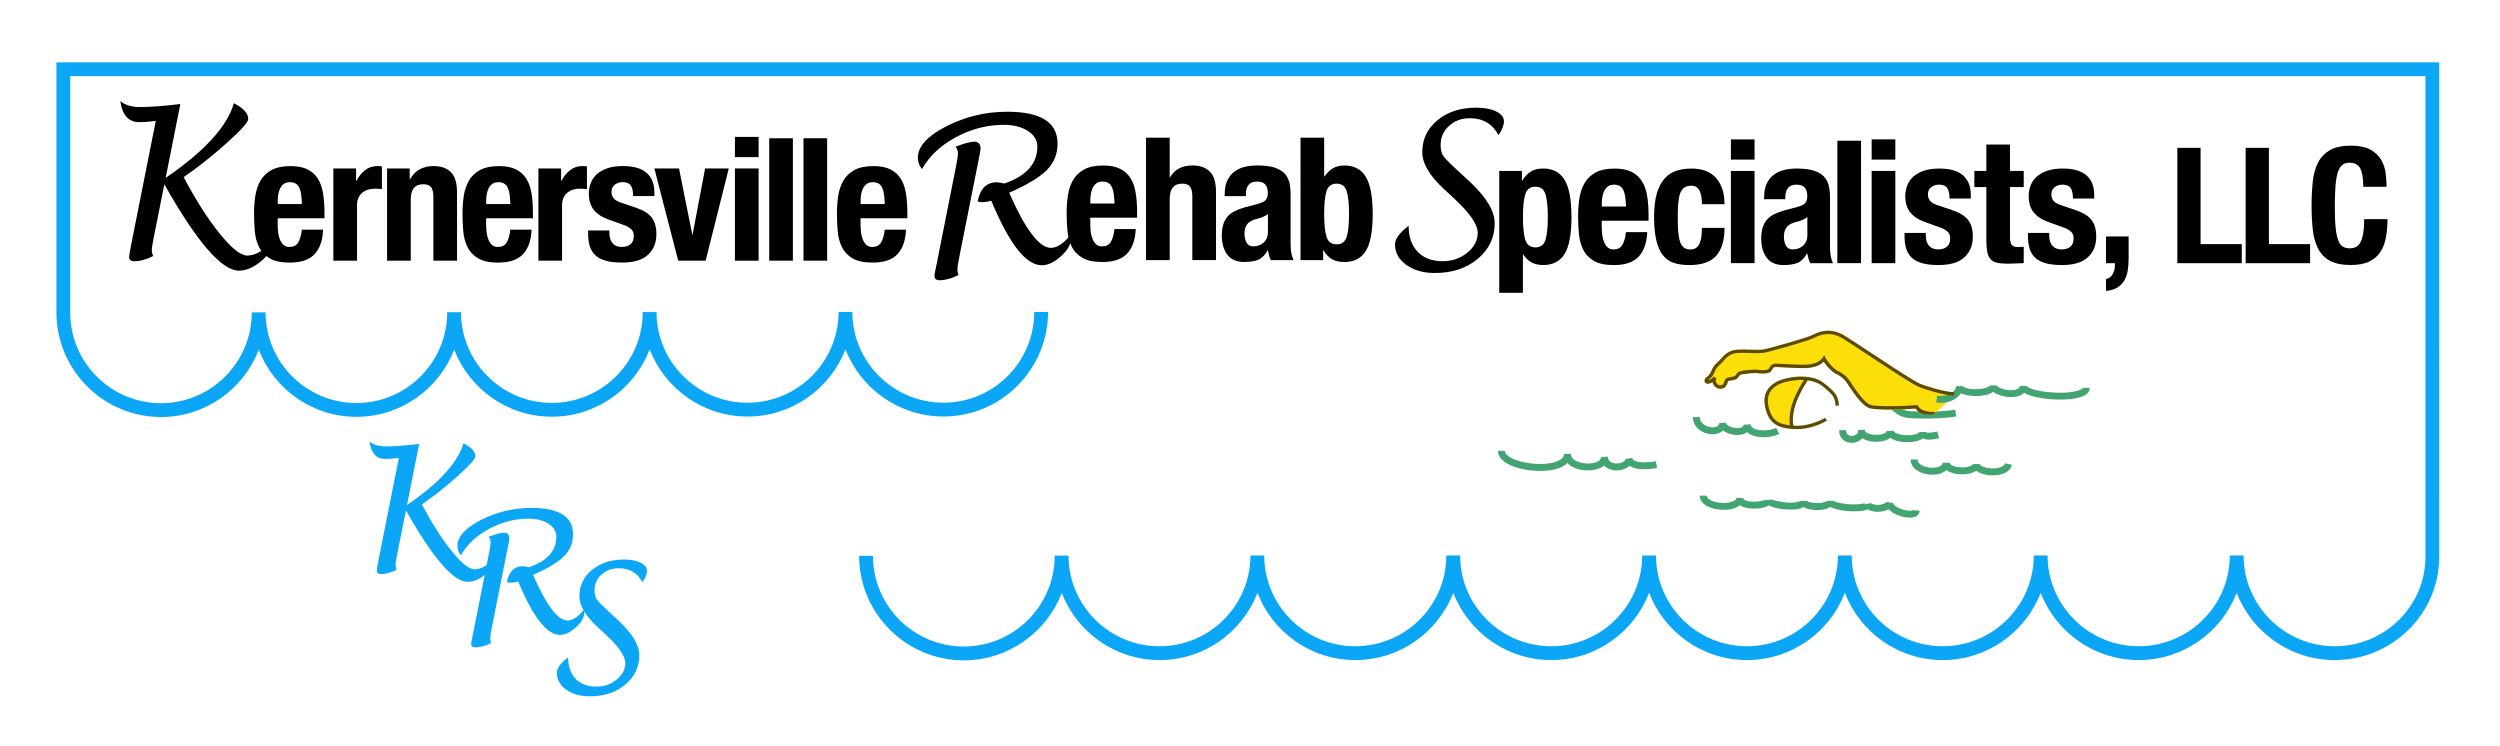 <?xml version="1.0" encoding="utf-8"?>
<svg xmlns="http://www.w3.org/2000/svg" xmlns:xlink="http://www.w3.org/1999/xlink" version="1.1" x="0px" y="0px" viewBox="0 0 841.89 251.13" style="enable-background:new 0 0 841.89 251.13;">
<style type="text/css">
	.st0{fill:#0CA6F6;}
	.st1{fill:#42A471;}
	.st2{fill:#FCDE09;}
	.st3{fill:#5D4B02;}
</style>
<g id="Layer_2">
	<g>
		<g>
			<path class="st0" d="M136.7,171.88l-2.96,14.84c-0.36,1.77-0.53,2.92-0.53,3.47c0,0.53,0.12,1.09,0.37,1.69&#xA;				c-1.94,0.96-3.67,1.44-5.22,1.44c-0.98,0-1.47-0.4-1.47-1.19c0-0.41,0.2-1.6,0.59-3.58l6.82-34.34&#xA;				c-1.65,0.23-3.19,0.34-4.62,0.34c-2.95,0-4.71-1.95-5.27-5.87c1.35,1.11,3.17,1.66,5.47,1.66c2.88,0,6.63-0.28,11.27-0.85&#xA;				l-4.08,20.57c10.76-7.34,17.1-14.27,19.01-20.79c2.67,1.38,4,2.84,4,4.4c0,0.87-1.98,3.08-5.93,6.63&#xA;				c-3.95,3.55-7.98,6.74-12.07,9.56c3.43,6.48,6.8,11.74,10.08,15.79c3.28,4.05,5.83,6.07,7.63,6.07c1.91,0,4.03-1.06,6.34-3.18&#xA;				l0.03,0.74c0,1.41-0.99,2.87-2.96,4.38c-1.97,1.51-3.88,2.27-5.72,2.27C152.68,195.94,145.75,187.91,136.7,171.88z"/>
		</g>
	</g>
	<g>
		<g>
			<path class="st0" d="M155.21,187c-0.77-0.88-1.16-1.94-1.16-3.16c0-3.12,2.64-6.03,7.93-8.74c5.29-2.71,10.96-4.06,17.01-4.06&#xA;				c9.32,0,13.98,2.97,13.98,8.91c0,2.88-1,5.32-3,7.34c-2,2.02-5.49,4.12-10.47,6.3c4.49,10.24,8.36,15.37,11.61,15.37&#xA;				c1.71,0,3.54-1.2,5.5-3.61c0.09,0.47,0.14,0.8,0.14,0.99c0,1.58-0.93,3.22-2.79,4.92c-1.86,1.7-3.66,2.55-5.38,2.55&#xA;				c-4.4,0-9.09-6-14.07-17.99c-1,0.28-1.9,0.42-2.71,0.42c-0.4,0-0.76-0.07-1.1-0.22c0.7-3.55,2.46-5.33,5.3-5.33&#xA;				c0.56,0,1.26,0.11,2.09,0.34c6.16-2.07,9.25-5.5,9.25-10.29c0-1.77-0.88-3.22-2.64-4.36c-1.76-1.14-4-1.71-6.72-1.71&#xA;				c-4.62,0-9.07,1.15-13.33,3.46C160.39,180.44,157.24,183.39,155.21,187z M165.36,216.55c-1.92,0.96-3.66,1.44-5.22,1.44&#xA;				c-0.98,0-1.47-0.4-1.47-1.18c0-0.41,0.22-1.59,0.65-3.53l5.41-27.29c0.32-1.58,0.48-2.72,0.48-3.41c0-0.66-0.22-1.26-0.68-1.8&#xA;				c2.5-0.94,4.24-1.41,5.22-1.41c1.18,0,1.78,0.68,1.78,2.03c0,0.32-0.31,1.97-0.93,4.93l-4.99,25.06&#xA;				c-0.36,1.75-0.54,2.98-0.54,3.69C165.08,215.47,165.17,215.96,165.36,216.55z"/>
		</g>
	</g>
	<g>
		<g>
			<path class="st0" d="M191.32,221.37c0,3.07,0.84,5.47,2.52,7.22c1.68,1.75,4.01,2.62,6.98,2.62c2.63,0,4.91-0.79,6.85-2.37&#xA;				c1.94-1.58,2.9-3.43,2.9-5.56c0-2.27-2.13-5.4-6.4-9.39l-3.1-2.88c-3.97-3.68-5.95-7.07-5.95-10.18c0-3.61,1.41-6.58,4.23-8.91&#xA;				c2.82-2.33,6.41-3.49,10.77-3.49c2.31,0,4.18,0.35,5.61,1.06c1.43,0.7,2.14,1.62,2.14,2.75c0,1.11-0.51,2.39-1.52,3.86&#xA;				c-1.64-3.16-4.3-4.74-7.98-4.74c-2.29,0-4.23,0.71-5.79,2.13c-1.57,1.42-2.36,3.17-2.36,5.26c0,1.39,0.26,2.45,0.78,3.18&#xA;				c0.52,0.74,2.12,2.33,4.81,4.79l2.54,2.34c4.62,4.3,6.93,8.16,6.93,11.59c0,3.98-1.58,7.29-4.73,9.91&#xA;				c-3.16,2.62-7.13,3.93-11.93,3.93c-3.21,0-5.87-0.75-7.96-2.25c-2.09-1.5-3.14-3.4-3.14-5.7&#xA;				C187.52,225,188.79,223.27,191.32,221.37z"/>
		</g>
	</g>
	<g>
		<path d="M93.52,75.95c0,0.92,0.07,1.82,0.2,2.68c0.13,0.87,0.36,1.64,0.66,2.31c0.31,0.67,0.71,1.21,1.21,1.62&#xA;			c0.5,0.4,1.12,0.61,1.85,0.61c1.35,0,2.33-0.48,2.94-1.44c0.62-0.96,1.04-2.42,1.27-4.39h7.16c-0.15,3.62-1.12,6.37-2.89,8.26&#xA;			c-1.77,1.89-4.56,2.83-8.37,2.83c-2.89,0-5.14-0.48-6.75-1.44c-1.62-0.96-2.81-2.23-3.58-3.81c-0.77-1.58-1.24-3.35-1.41-5.31&#xA;			c-0.17-1.96-0.26-3.93-0.26-5.89c0-2.08,0.14-4.08,0.43-6c0.29-1.92,0.87-3.64,1.73-5.14c0.87-1.5,2.11-2.69,3.72-3.58&#xA;			c1.62-0.88,3.77-1.33,6.47-1.33c2.31,0,4.2,0.38,5.69,1.13c1.48,0.75,2.65,1.81,3.49,3.18c0.85,1.37,1.42,3.02,1.73,4.97&#xA;			c0.31,1.94,0.46,4.11,0.46,6.5v1.79H93.52V75.95z M101.43,65.59c-0.12-0.9-0.32-1.67-0.61-2.31s-0.69-1.12-1.21-1.44&#xA;			c-0.52-0.33-1.18-0.49-1.99-0.49c-0.81,0-1.47,0.18-1.99,0.55c-0.52,0.37-0.93,0.85-1.24,1.44c-0.31,0.6-0.53,1.26-0.66,1.99&#xA;			c-0.14,0.73-0.2,1.46-0.2,2.19v1.21h8.14C101.62,67.54,101.54,66.49,101.43,65.59z"/>
		<path d="M119.9,56.73v4.16h0.12c0.81-1.5,1.79-2.7,2.94-3.61c1.15-0.9,2.56-1.36,4.21-1.36c0.23,0,0.47,0.01,0.72,0.03&#xA;			c0.25,0.02,0.49,0.05,0.72,0.09v7.62c-0.42-0.04-0.84-0.07-1.24-0.09c-0.4-0.02-0.82-0.03-1.24-0.03c-0.69,0-1.39,0.1-2.08,0.29&#xA;			c-0.69,0.19-1.33,0.51-1.91,0.95c-0.58,0.44-1.04,1.02-1.39,1.73c-0.35,0.71-0.52,1.59-0.52,2.63v18.65h-7.97V56.73H119.9z"/>
		<path d="M137.97,56.73v3.64h0.12c0.85-1.54,1.94-2.67,3.29-3.38c1.35-0.71,2.89-1.07,4.62-1.07c2.54,0,4.49,0.69,5.86,2.08&#xA;			c1.37,1.39,2.05,3.64,2.05,6.75v23.04h-7.97V66.37c0-1.62-0.27-2.74-0.81-3.38c-0.54-0.64-1.41-0.95-2.6-0.95&#xA;			c-2.81,0-4.21,1.71-4.21,5.14v20.61h-7.97V56.73H137.97z"/>
		<path d="M163.72,75.95c0,0.92,0.07,1.82,0.2,2.68c0.13,0.87,0.36,1.64,0.66,2.31c0.31,0.67,0.71,1.21,1.21,1.62&#xA;			c0.5,0.4,1.12,0.61,1.85,0.61c1.35,0,2.33-0.48,2.94-1.44c0.62-0.96,1.04-2.42,1.27-4.39h7.16c-0.15,3.62-1.12,6.37-2.89,8.26&#xA;			c-1.77,1.89-4.56,2.83-8.37,2.83c-2.89,0-5.14-0.48-6.75-1.44c-1.62-0.96-2.81-2.23-3.58-3.81c-0.77-1.58-1.24-3.35-1.41-5.31&#xA;			c-0.17-1.96-0.26-3.93-0.26-5.89c0-2.08,0.14-4.08,0.43-6c0.29-1.92,0.87-3.64,1.73-5.14c0.87-1.5,2.11-2.69,3.72-3.58&#xA;			c1.62-0.88,3.77-1.33,6.47-1.33c2.31,0,4.2,0.38,5.69,1.13c1.48,0.75,2.65,1.81,3.49,3.18c0.85,1.37,1.42,3.02,1.73,4.97&#xA;			c0.31,1.94,0.46,4.11,0.46,6.5v1.79h-15.76V75.95z M171.63,65.59c-0.12-0.9-0.32-1.67-0.61-2.31s-0.69-1.12-1.21-1.44&#xA;			c-0.52-0.33-1.18-0.49-1.99-0.49c-0.81,0-1.47,0.18-1.99,0.55c-0.52,0.37-0.93,0.85-1.24,1.44c-0.31,0.6-0.53,1.26-0.66,1.99&#xA;			c-0.14,0.73-0.2,1.46-0.2,2.19v1.21h8.14C171.82,67.54,171.75,66.49,171.63,65.59z"/>
		<path d="M188.95,56.73v4.16h0.12c0.81-1.5,1.79-2.7,2.94-3.61c1.15-0.9,2.56-1.36,4.21-1.36c0.23,0,0.47,0.01,0.72,0.03&#xA;			c0.25,0.02,0.49,0.05,0.72,0.09v7.62c-0.42-0.04-0.84-0.07-1.24-0.09c-0.4-0.02-0.82-0.03-1.24-0.03c-0.69,0-1.39,0.1-2.08,0.29&#xA;			c-0.69,0.19-1.33,0.51-1.91,0.95c-0.58,0.44-1.04,1.02-1.39,1.73c-0.35,0.71-0.52,1.59-0.52,2.63v18.65h-7.97V56.73H188.95z"/>
		<path d="M205.23,78.66c0,1.35,0.36,2.43,1.07,3.26c0.71,0.83,1.74,1.24,3.09,1.24c1.23,0,2.21-0.31,2.94-0.92&#xA;			c0.73-0.62,1.1-1.54,1.1-2.77c0-1-0.29-1.76-0.87-2.28c-0.58-0.52-1.25-0.93-2.02-1.24l-5.6-2.02c-2.19-0.77-3.85-1.86-4.97-3.26&#xA;			c-1.12-1.4-1.67-3.2-1.67-5.4c0-1.27,0.21-2.47,0.64-3.61c0.42-1.13,1.1-2.13,2.02-2.97c0.92-0.85,2.11-1.52,3.55-2.02&#xA;			c1.44-0.5,3.18-0.75,5.23-0.75c3.62,0,6.29,0.77,8.02,2.31c1.73,1.54,2.6,3.71,2.6,6.52v1.27h-7.16c0-1.62-0.26-2.8-0.78-3.55&#xA;			s-1.43-1.13-2.74-1.13c-1,0-1.88,0.28-2.63,0.84c-0.75,0.56-1.13,1.4-1.13,2.51c0,0.77,0.24,1.46,0.72,2.08&#xA;			c0.48,0.62,1.39,1.14,2.74,1.56l4.79,1.62c2.5,0.85,4.27,1.95,5.31,3.32c1.04,1.37,1.56,3.22,1.56,5.57c0,1.66-0.29,3.09-0.87,4.3&#xA;			c-0.58,1.21-1.38,2.22-2.4,3.03c-1.02,0.81-2.23,1.39-3.64,1.73c-1.41,0.35-2.95,0.52-4.65,0.52c-2.23,0-4.09-0.21-5.57-0.64&#xA;			c-1.48-0.42-2.66-1.06-3.52-1.91c-0.87-0.85-1.47-1.88-1.82-3.09c-0.35-1.21-0.52-2.57-0.52-4.07v-1.1h7.16V78.66z"/>
		<path d="M245.42,56.73l-7.79,31.06h-9.24l-8.03-31.06h8.31l4.45,22.23h0.12l4.21-22.23H245.42z"/>
		<path d="M255.46,46.1v6.81h-7.97V46.1H255.46z M255.46,56.73v31.06h-7.97V56.73H255.46z"/>
		<path d="M267.01,46.56v41.22h-7.97V46.56H267.01z"/>
		<path d="M278.55,46.56v41.22h-7.97V46.56H278.55z"/>
		<path d="M289.81,75.95c0,0.92,0.07,1.82,0.2,2.68c0.13,0.87,0.36,1.64,0.66,2.31c0.31,0.67,0.71,1.21,1.21,1.62&#xA;			c0.5,0.4,1.12,0.61,1.85,0.61c1.35,0,2.33-0.48,2.94-1.44c0.62-0.96,1.04-2.42,1.27-4.39h7.16c-0.15,3.62-1.12,6.37-2.89,8.26&#xA;			c-1.77,1.89-4.56,2.83-8.37,2.83c-2.89,0-5.14-0.48-6.75-1.44c-1.62-0.96-2.81-2.23-3.58-3.81c-0.77-1.58-1.24-3.35-1.41-5.31&#xA;			c-0.17-1.96-0.26-3.93-0.26-5.89c0-2.08,0.14-4.08,0.43-6c0.29-1.92,0.87-3.64,1.73-5.14c0.87-1.5,2.11-2.69,3.72-3.58&#xA;			c1.62-0.88,3.77-1.33,6.47-1.33c2.31,0,4.2,0.38,5.69,1.13c1.48,0.75,2.65,1.81,3.49,3.18c0.85,1.37,1.42,3.02,1.73,4.97&#xA;			c0.31,1.94,0.46,4.11,0.46,6.5v1.79h-15.76V75.95z M297.72,65.59c-0.12-0.9-0.32-1.67-0.61-2.31s-0.69-1.12-1.21-1.44&#xA;			c-0.52-0.33-1.18-0.49-1.99-0.49c-0.81,0-1.47,0.18-1.99,0.55c-0.52,0.37-0.93,0.85-1.24,1.44c-0.31,0.6-0.53,1.26-0.66,1.99&#xA;			c-0.14,0.73-0.2,1.46-0.2,2.19v1.21h8.14C297.91,67.54,297.84,66.49,297.72,65.59z"/>
	</g>
	<g>
		<path d="M367.17,75.75c0,0.92,0.07,1.82,0.2,2.68c0.13,0.87,0.36,1.64,0.66,2.31c0.31,0.67,0.71,1.21,1.21,1.62&#xA;			c0.5,0.4,1.12,0.61,1.85,0.61c1.35,0,2.33-0.48,2.94-1.44c0.62-0.96,1.04-2.42,1.27-4.39h7.16c-0.15,3.62-1.12,6.37-2.89,8.26&#xA;			c-1.77,1.89-4.56,2.83-8.37,2.83c-2.89,0-5.14-0.48-6.75-1.44c-1.62-0.96-2.81-2.23-3.58-3.81c-0.77-1.58-1.24-3.35-1.41-5.31&#xA;			c-0.17-1.96-0.26-3.93-0.26-5.89c0-2.08,0.14-4.08,0.43-6c0.29-1.92,0.87-3.64,1.73-5.14c0.87-1.5,2.11-2.69,3.72-3.58&#xA;			c1.62-0.88,3.77-1.33,6.47-1.33c2.31,0,4.2,0.38,5.69,1.13c1.48,0.75,2.65,1.81,3.49,3.18c0.85,1.37,1.42,3.02,1.73,4.97&#xA;			c0.31,1.94,0.46,4.11,0.46,6.5v1.79h-15.76V75.75z M375.08,65.39c-0.12-0.9-0.32-1.67-0.61-2.31s-0.69-1.12-1.21-1.44&#xA;			c-0.52-0.33-1.18-0.49-1.99-0.49c-0.81,0-1.47,0.18-1.99,0.55c-0.52,0.37-0.93,0.85-1.24,1.44c-0.31,0.6-0.53,1.26-0.66,1.99&#xA;			c-0.14,0.73-0.2,1.46-0.2,2.19v1.21h8.14C375.28,67.34,375.2,66.29,375.08,65.39z"/>
		<path d="M393.9,46.37V59.7h0.12c1.54-2.66,4.06-3.98,7.56-3.98c2.54,0,4.49,0.69,5.86,2.08c1.37,1.39,2.05,3.64,2.05,6.75v23.04&#xA;			h-7.97V66.17c0-1.62-0.27-2.74-0.81-3.38c-0.54-0.64-1.41-0.95-2.6-0.95c-2.81,0-4.21,1.71-4.21,5.14v20.61h-7.97V46.37H393.9z"/>
		<path d="M412.44,65.3c0-1.81,0.29-3.32,0.87-4.53c0.58-1.21,1.36-2.19,2.34-2.94s2.14-1.29,3.46-1.62&#xA;			c1.33-0.33,2.74-0.49,4.24-0.49c2.39,0,4.31,0.23,5.77,0.69c1.46,0.46,2.6,1.12,3.41,1.96c0.81,0.85,1.36,1.86,1.65,3.03&#xA;			c0.29,1.17,0.43,2.45,0.43,3.84v16.34c0,1.46,0.07,2.6,0.2,3.41c0.13,0.81,0.39,1.67,0.78,2.6h-7.62&#xA;			c-0.27-0.5-0.47-1.03-0.61-1.59c-0.14-0.56-0.26-1.11-0.38-1.65h-0.12c-0.92,1.62-1.99,2.67-3.2,3.15&#xA;			c-1.21,0.48-2.78,0.72-4.71,0.72c-1.39,0-2.56-0.24-3.52-0.72c-0.96-0.48-1.73-1.15-2.31-1.99c-0.58-0.85-1-1.8-1.27-2.86&#xA;			c-0.27-1.06-0.4-2.11-0.4-3.15c0-1.46,0.15-2.72,0.46-3.78c0.31-1.06,0.78-1.96,1.41-2.71c0.63-0.75,1.44-1.38,2.42-1.88&#xA;			c0.98-0.5,2.17-0.94,3.55-1.33l4.5-1.21c1.19-0.31,2.02-0.73,2.48-1.27c0.46-0.54,0.69-1.33,0.69-2.37c0-1.19-0.28-2.13-0.84-2.8&#xA;			c-0.56-0.67-1.51-1.01-2.86-1.01c-1.23,0-2.16,0.37-2.77,1.1c-0.62,0.73-0.92,1.71-0.92,2.94v0.87h-7.16V65.3z M425.25,73.07&#xA;			c-0.62,0.25-1.17,0.43-1.67,0.55c-1.62,0.35-2.77,0.92-3.46,1.73s-1.04,1.91-1.04,3.29c0,1.19,0.23,2.21,0.69,3.06&#xA;			c0.46,0.85,1.23,1.27,2.31,1.27c0.54,0,1.1-0.09,1.67-0.26c0.58-0.17,1.11-0.45,1.59-0.84c0.48-0.38,0.88-0.88,1.18-1.5&#xA;			c0.31-0.62,0.46-1.35,0.46-2.19v-6.12C426.45,72.48,425.87,72.82,425.25,73.07z"/>
		<path d="M445.92,46.37v13.05h0.12c0.85-1.23,1.8-2.16,2.86-2.77c1.06-0.62,2.34-0.92,3.84-0.92c3.27,0,5.68,1.28,7.22,3.84&#xA;			c1.54,2.56,2.31,6.73,2.31,12.5s-0.77,9.91-2.31,12.41c-1.54,2.5-3.95,3.75-7.22,3.75c-1.62,0-2.97-0.29-4.07-0.87&#xA;			c-1.1-0.58-2.09-1.6-2.97-3.06h-0.12v3.29h-7.62V46.37H445.92z M446.7,79.71c0.52,1.71,1.67,2.57,3.44,2.57&#xA;			c1.73,0,2.86-0.86,3.38-2.57c0.52-1.71,0.78-4.26,0.78-7.65c0-3.39-0.26-5.94-0.78-7.65c-0.52-1.71-1.65-2.57-3.38-2.57&#xA;			c-1.77,0-2.92,0.86-3.44,2.57c-0.52,1.71-0.78,4.26-0.78,7.65C445.92,75.44,446.18,77.99,446.7,79.71z"/>
	</g>
	<g>
		<path d="M512.51,57.56v3.29h0.12c0.88-1.46,1.88-2.51,2.97-3.15c1.1-0.63,2.45-0.95,4.07-0.95c3.27,0,5.68,1.28,7.22,3.84&#xA;			c1.54,2.56,2.31,6.73,2.31,12.5s-0.77,9.91-2.31,12.41c-1.54,2.5-3.95,3.75-7.22,3.75c-1.5,0-2.78-0.28-3.84-0.84&#xA;			c-1.06-0.56-2.01-1.45-2.86-2.68h-0.12v12.88h-7.97V57.56H512.51z M513.64,80.74c0.52,1.71,1.67,2.57,3.44,2.57&#xA;			c1.73,0,2.86-0.86,3.38-2.57c0.52-1.71,0.78-4.26,0.78-7.65c0-3.39-0.26-5.94-0.78-7.65c-0.52-1.71-1.65-2.57-3.38-2.57&#xA;			c-1.77,0-2.92,0.86-3.44,2.57c-0.52,1.71-0.78,4.26-0.78,7.65C512.86,76.48,513.12,79.03,513.64,80.74z"/>
		<path d="M539.42,76.79c0,0.92,0.07,1.82,0.2,2.68c0.13,0.87,0.36,1.64,0.66,2.31c0.31,0.67,0.71,1.21,1.21,1.62&#xA;			c0.5,0.4,1.12,0.61,1.85,0.61c1.35,0,2.33-0.48,2.94-1.44c0.62-0.96,1.04-2.42,1.27-4.39h7.16c-0.15,3.62-1.12,6.37-2.89,8.26&#xA;			c-1.77,1.89-4.56,2.83-8.37,2.83c-2.89,0-5.14-0.48-6.75-1.44c-1.62-0.96-2.81-2.23-3.58-3.81c-0.77-1.58-1.24-3.35-1.42-5.31&#xA;			c-0.17-1.96-0.26-3.93-0.26-5.89c0-2.08,0.14-4.08,0.43-6c0.29-1.92,0.87-3.64,1.73-5.14s2.11-2.69,3.72-3.58&#xA;			c1.62-0.88,3.77-1.33,6.47-1.33c2.31,0,4.2,0.38,5.69,1.13c1.48,0.75,2.65,1.81,3.49,3.18c0.85,1.37,1.42,3.02,1.73,4.97&#xA;			c0.31,1.94,0.46,4.11,0.46,6.5v1.79h-15.76V76.79z M547.33,66.42c-0.12-0.9-0.32-1.67-0.61-2.31c-0.29-0.64-0.69-1.12-1.21-1.44&#xA;			c-0.52-0.33-1.18-0.49-1.99-0.49c-0.81,0-1.47,0.18-1.99,0.55c-0.52,0.37-0.93,0.85-1.24,1.44c-0.31,0.6-0.53,1.26-0.66,1.99&#xA;			c-0.14,0.73-0.2,1.46-0.2,2.19v1.21h8.14C547.52,68.38,547.44,67.33,547.33,66.42z"/>
		<path d="M572.99,66.51c-0.1-0.73-0.27-1.39-0.52-1.99c-0.25-0.6-0.61-1.08-1.07-1.44c-0.46-0.37-1.08-0.55-1.85-0.55&#xA;			c-0.96,0-1.75,0.22-2.37,0.66c-0.62,0.44-1.08,1.1-1.39,1.96c-0.31,0.87-0.52,1.96-0.63,3.29c-0.12,1.33-0.17,2.9-0.17,4.71&#xA;			c0,1.92,0.06,3.57,0.17,4.94c0.12,1.37,0.33,2.49,0.63,3.38c0.31,0.89,0.74,1.53,1.3,1.93c0.56,0.4,1.28,0.61,2.17,0.61&#xA;			c1.35,0,2.33-0.58,2.94-1.73c0.62-1.15,0.92-3,0.92-5.54h7.62c0,4.08-0.91,7.19-2.74,9.32s-4.86,3.2-9.09,3.2&#xA;			c-2,0-3.74-0.24-5.23-0.72c-1.48-0.48-2.71-1.35-3.69-2.6c-0.98-1.25-1.72-2.92-2.22-5.02c-0.5-2.1-0.75-4.71-0.75-7.82&#xA;			c0-3.19,0.31-5.84,0.92-7.94c0.62-2.1,1.48-3.77,2.6-5.02c1.12-1.25,2.44-2.13,3.98-2.63c1.54-0.5,3.23-0.75,5.08-0.75&#xA;			c3.7,0,6.48,1.08,8.34,3.23c1.87,2.16,2.8,5.08,2.8,8.78h-7.62C573.14,67.99,573.09,67.24,572.99,66.51z"/>
		<path d="M590.86,46.94v6.81h-7.97v-6.81H590.86z M590.86,57.56v31.06h-7.97V57.56H590.86z"/>
		<path d="M594.09,66.34c0-1.81,0.29-3.32,0.87-4.53c0.58-1.21,1.36-2.19,2.34-2.94s2.14-1.29,3.46-1.62&#xA;			c1.33-0.33,2.74-0.49,4.24-0.49c2.39,0,4.31,0.23,5.77,0.69c1.46,0.46,2.6,1.12,3.41,1.96c0.81,0.85,1.36,1.86,1.65,3.03&#xA;			c0.29,1.17,0.43,2.45,0.43,3.84v16.34c0,1.46,0.07,2.6,0.2,3.41c0.13,0.81,0.39,1.67,0.78,2.6h-7.62&#xA;			c-0.27-0.5-0.47-1.03-0.61-1.59c-0.14-0.56-0.26-1.11-0.38-1.65h-0.12c-0.92,1.62-1.99,2.67-3.2,3.15&#xA;			c-1.21,0.48-2.78,0.72-4.71,0.72c-1.39,0-2.56-0.24-3.52-0.72c-0.96-0.48-1.73-1.15-2.31-1.99c-0.58-0.85-1-1.8-1.27-2.86&#xA;			c-0.27-1.06-0.4-2.11-0.4-3.15c0-1.46,0.15-2.72,0.46-3.78c0.31-1.06,0.78-1.96,1.42-2.71c0.63-0.75,1.44-1.38,2.42-1.88&#xA;			c0.98-0.5,2.17-0.94,3.55-1.33l4.5-1.21c1.19-0.31,2.02-0.73,2.48-1.27c0.46-0.54,0.69-1.33,0.69-2.37c0-1.19-0.28-2.13-0.84-2.8&#xA;			c-0.56-0.67-1.51-1.01-2.86-1.01c-1.23,0-2.16,0.37-2.77,1.1c-0.62,0.73-0.92,1.71-0.92,2.94v0.87h-7.16V66.34z M606.91,74.1&#xA;			c-0.62,0.25-1.17,0.43-1.67,0.55c-1.62,0.35-2.77,0.92-3.46,1.73c-0.69,0.81-1.04,1.91-1.04,3.29c0,1.19,0.23,2.21,0.69,3.06&#xA;			c0.46,0.85,1.23,1.27,2.31,1.27c0.54,0,1.1-0.09,1.67-0.26c0.58-0.17,1.11-0.45,1.59-0.84c0.48-0.38,0.88-0.88,1.18-1.5&#xA;			c0.31-0.62,0.46-1.35,0.46-2.19v-6.12C608.1,73.52,607.53,73.85,606.91,74.1z"/>
		<path d="M626.71,47.4v41.22h-7.97V47.4H626.71z"/>
		<path d="M638.26,46.94v6.81h-7.97v-6.81H638.26z M638.26,57.56v31.06h-7.97V57.56H638.26z"/>
		<path d="M648.54,79.5c0,1.35,0.36,2.43,1.07,3.26c0.71,0.83,1.74,1.24,3.09,1.24c1.23,0,2.21-0.31,2.94-0.92&#xA;			c0.73-0.62,1.1-1.54,1.1-2.77c0-1-0.29-1.76-0.87-2.28s-1.25-0.93-2.02-1.24l-5.6-2.02c-2.19-0.77-3.85-1.86-4.96-3.26&#xA;			c-1.12-1.4-1.67-3.2-1.67-5.4c0-1.27,0.21-2.47,0.64-3.61c0.42-1.13,1.1-2.13,2.02-2.97c0.92-0.85,2.11-1.52,3.55-2.02&#xA;			c1.44-0.5,3.18-0.75,5.22-0.75c3.62,0,6.29,0.77,8.03,2.31c1.73,1.54,2.6,3.71,2.6,6.52v1.27h-7.16c0-1.62-0.26-2.8-0.78-3.55&#xA;			s-1.43-1.13-2.74-1.13c-1,0-1.88,0.28-2.63,0.84c-0.75,0.56-1.13,1.4-1.13,2.51c0,0.77,0.24,1.46,0.72,2.08&#xA;			c0.48,0.62,1.39,1.14,2.74,1.56l4.79,1.62c2.5,0.85,4.27,1.95,5.31,3.32c1.04,1.37,1.56,3.22,1.56,5.57c0,1.66-0.29,3.09-0.87,4.3&#xA;			s-1.38,2.22-2.4,3.03c-1.02,0.81-2.23,1.39-3.64,1.73c-1.41,0.35-2.96,0.52-4.65,0.52c-2.23,0-4.09-0.21-5.57-0.64&#xA;			s-2.66-1.06-3.52-1.91c-0.87-0.85-1.47-1.88-1.82-3.09s-0.52-2.57-0.52-4.07v-1.1h7.16V79.5z"/>
		<path d="M676.88,48.67v8.89h4.62v5.43h-4.62v16.8c0,1.23,0.18,2.11,0.55,2.63c0.37,0.52,1.13,0.78,2.28,0.78&#xA;			c0.31,0,0.62-0.01,0.92-0.03c0.31-0.02,0.6-0.05,0.87-0.09v5.54c-0.89,0-1.74,0.03-2.57,0.09c-0.83,0.06-1.7,0.09-2.63,0.09&#xA;			c-1.54,0-2.8-0.11-3.78-0.32c-0.98-0.21-1.73-0.63-2.25-1.27c-0.52-0.64-0.88-1.47-1.07-2.51c-0.19-1.04-0.29-2.35-0.29-3.93&#xA;			V62.99h-4.04v-5.43h4.04v-8.89H676.88z"/>
		<path d="M690.1,79.5c0,1.35,0.36,2.43,1.07,3.26c0.71,0.83,1.74,1.24,3.09,1.24c1.23,0,2.21-0.31,2.94-0.92&#xA;			c0.73-0.62,1.1-1.54,1.1-2.77c0-1-0.29-1.76-0.87-2.28s-1.25-0.93-2.02-1.24l-5.6-2.02c-2.19-0.77-3.85-1.86-4.96-3.26&#xA;			c-1.12-1.4-1.67-3.2-1.67-5.4c0-1.27,0.21-2.47,0.64-3.61c0.42-1.13,1.1-2.13,2.02-2.97c0.92-0.85,2.11-1.52,3.55-2.02&#xA;			c1.44-0.5,3.18-0.75,5.22-0.75c3.62,0,6.29,0.77,8.03,2.31c1.73,1.54,2.6,3.71,2.6,6.52v1.27h-7.16c0-1.62-0.26-2.8-0.78-3.55&#xA;			s-1.43-1.13-2.74-1.13c-1,0-1.88,0.28-2.63,0.84c-0.75,0.56-1.13,1.4-1.13,2.51c0,0.77,0.24,1.46,0.72,2.08&#xA;			c0.48,0.62,1.39,1.14,2.74,1.56l4.79,1.62c2.5,0.85,4.27,1.95,5.31,3.32c1.04,1.37,1.56,3.22,1.56,5.57c0,1.66-0.29,3.09-0.87,4.3&#xA;			s-1.38,2.22-2.4,3.03c-1.02,0.81-2.23,1.39-3.64,1.73c-1.41,0.35-2.96,0.52-4.65,0.52c-2.23,0-4.09-0.21-5.57-0.64&#xA;			s-2.66-1.06-3.52-1.91c-0.87-0.85-1.47-1.88-1.82-3.09s-0.52-2.57-0.52-4.07v-1.1h7.16V79.5z"/>
		<path d="M716.83,87.12c0,1.42-0.11,2.78-0.32,4.07c-0.21,1.29-0.61,2.4-1.18,3.35c-0.58,0.94-1.36,1.71-2.34,2.31&#xA;			c-0.98,0.6-2.24,0.97-3.78,1.13v-4.04c1-0.19,1.75-0.73,2.25-1.62c0.5-0.89,0.75-1.87,0.75-2.94v-0.75h-3v-9.01h7.62V87.12z"/>
		<path d="M733.23,49.79h7.83v32.42h13.87v6.42h-21.7V49.79z"/>
		<path d="M756.24,49.79h7.83v32.42h13.87v6.42h-21.7V49.79z"/>
		<path d="M794.83,56.72c-0.67-1.29-1.9-1.93-3.67-1.93c-0.98,0-1.79,0.26-2.42,0.79c-0.63,0.53-1.13,1.38-1.5,2.56&#xA;			c-0.36,1.18-0.62,2.72-0.76,4.62c-0.15,1.9-0.22,4.23-0.22,6.99c0,2.94,0.1,5.31,0.3,7.13c0.2,1.81,0.51,3.22,0.92,4.22&#xA;			c0.42,1,0.94,1.67,1.58,2.01c0.63,0.34,1.37,0.52,2.2,0.52c0.69,0,1.33-0.12,1.93-0.35c0.6-0.24,1.12-0.71,1.55-1.41&#xA;			c0.44-0.71,0.78-1.7,1.03-2.99c0.25-1.29,0.38-2.98,0.38-5.09H804c0,2.1-0.16,4.1-0.49,5.98c-0.33,1.89-0.93,3.54-1.82,4.95&#xA;			c-0.89,1.41-2.14,2.52-3.75,3.32c-1.61,0.8-3.71,1.2-6.28,1.2c-2.94,0-5.28-0.47-7.02-1.41s-3.07-2.3-4-4.08&#xA;			c-0.92-1.78-1.52-3.9-1.79-6.36c-0.27-2.47-0.41-5.19-0.41-8.16c0-2.94,0.14-5.65,0.41-8.13c0.27-2.48,0.87-4.61,1.79-6.39&#xA;			c0.92-1.78,2.26-3.16,4-4.16c1.74-1,4.08-1.5,7.02-1.5c2.79,0,4.99,0.45,6.61,1.36c1.61,0.91,2.82,2.06,3.62,3.45&#xA;			c0.8,1.4,1.3,2.9,1.5,4.51c0.2,1.61,0.3,3.13,0.3,4.54h-7.83C795.84,60.07,795.5,58.01,794.83,56.72z"/>
	</g>
	<g>
		<path d="M55.34,62.07l-3.57,17.94c-0.43,2.13-0.65,3.53-0.65,4.19c0,0.64,0.15,1.32,0.44,2.04c-2.34,1.16-4.44,1.74-6.3,1.74&#xA;			c-1.18,0-1.77-0.48-1.77-1.43c0-0.5,0.24-1.94,0.72-4.32l8.25-41.51c-2,0.27-3.86,0.41-5.59,0.41c-3.57,0-5.69-2.36-6.37-7.09&#xA;			c1.63,1.34,3.84,2.01,6.61,2.01c3.47,0,8.02-0.34,13.62-1.02l-4.94,24.86c13.01-8.87,20.67-17.24,22.98-25.13&#xA;			c3.22,1.66,4.83,3.43,4.83,5.32c0,1.05-2.39,3.72-7.17,8.01c-4.78,4.3-9.64,8.15-14.59,11.56c4.15,7.83,8.22,14.19,12.19,19.08&#xA;			c3.97,4.89,7.05,7.34,9.23,7.34c2.31,0,4.87-1.28,7.66-3.85l0.03,0.89c0,1.7-1.19,3.47-3.58,5.3c-2.38,1.83-4.69,2.74-6.91,2.74&#xA;			C74.65,91.15,66.28,81.46,55.34,62.07z"/>
	</g>
	<g>
		<path d="M310.49,56.92c-0.93-1.07-1.4-2.34-1.4-3.82c0-3.77,3.2-7.29,9.59-10.56c6.39-3.27,13.25-4.91,20.56-4.91&#xA;			c11.27,0,16.9,3.59,16.9,10.77c0,3.48-1.21,6.43-3.63,8.88c-2.42,2.44-6.64,4.98-12.66,7.62c5.43,12.38,10.11,18.57,14.04,18.57&#xA;			c2.07,0,4.28-1.45,6.64-4.36c0.11,0.57,0.17,0.97,0.17,1.19c0,1.91-1.12,3.89-3.37,5.95c-2.25,2.06-4.42,3.08-6.51,3.08&#xA;			c-5.32,0-10.98-7.25-17-21.74c-1.2,0.34-2.29,0.51-3.27,0.51c-0.48,0-0.92-0.09-1.33-0.27c0.84-4.29,2.98-6.44,6.41-6.44&#xA;			c0.68,0,1.52,0.14,2.52,0.41c7.45-2.5,11.18-6.64,11.18-12.44c0-2.14-1.06-3.89-3.19-5.26c-2.12-1.37-4.83-2.06-8.13-2.06&#xA;			c-5.59,0-10.96,1.39-16.12,4.17S312.95,52.56,310.49,56.92z M322.76,92.63c-2.32,1.16-4.42,1.74-6.3,1.74&#xA;			c-1.18,0-1.77-0.48-1.77-1.43c0-0.5,0.26-1.92,0.78-4.26l6.54-32.98c0.39-1.91,0.58-3.28,0.58-4.12c0-0.79-0.27-1.52-0.82-2.18&#xA;			c3.02-1.14,5.12-1.7,6.3-1.7c1.43,0,2.15,0.82,2.15,2.45c0,0.39-0.38,2.37-1.12,5.96l-6.03,30.29c-0.43,2.11-0.65,3.6-0.65,4.46&#xA;			C322.42,91.33,322.53,91.92,322.76,92.63z"/>
	</g>
	<g>
		<path d="M474.36,76.07c0,3.7,1.02,6.61,3.05,8.72c2.03,2.11,4.84,3.17,8.43,3.17c3.18,0,5.94-0.95,8.28-2.86s3.51-4.15,3.51-6.71&#xA;			c0-2.75-2.58-6.53-7.73-11.35l-3.75-3.48c-4.79-4.45-7.19-8.55-7.19-12.3c0-4.36,1.7-7.95,5.11-10.77&#xA;			c3.41-2.82,7.75-4.23,13.02-4.23c2.79,0,5.05,0.43,6.78,1.28s2.59,1.96,2.59,3.32c0,1.34-0.61,2.9-1.84,4.67&#xA;			c-1.98-3.82-5.19-5.72-9.64-5.72c-2.77,0-5.11,0.86-7,2.57c-1.9,1.72-2.84,3.83-2.84,6.35c0,1.68,0.31,2.96,0.94,3.85&#xA;			c0.62,0.89,2.56,2.82,5.81,5.79l3.07,2.83c5.59,5.2,8.38,9.87,8.38,14c0,4.82-1.91,8.81-5.72,11.98s-8.62,4.75-14.41,4.75&#xA;			c-3.88,0-7.09-0.91-9.63-2.73c-2.53-1.82-3.8-4.11-3.8-6.88C469.76,80.45,471.29,78.36,474.36,76.07z"/>
	</g>
</g>
<g id="Layer_3">
	<g>
		<path class="st1" d="M648.1,140.96c-1.99,0-3.8-0.06-5.1-0.16c-4.32-0.33-6.57-3.28-7.88-5.47l1.99-1.2&#xA;			c1.69,2.82,3.57,4.16,6.07,4.35c3.42,0.25,10.8,0.23,15.23-0.5l0.38,2.29C655.8,140.76,651.65,140.96,648.1,140.96z"/>
	</g>
	<g>
		<path class="st2" d="M651.06,139.55h-0.22c-3.76,0-4.7-0.4-5.73-1.95c-3.72,0.34-12.22,0.54-15.12-0.04&#xA;			c-2.45-0.49-5.1-4.23-7.4-7.69c-0.27-0.41-0.51-0.77-0.7-1.04c-1.24-1.77-2.63-2.47-3.75-3.03c-1.11-0.56-2.9-2.3-3.99-4.04&#xA;			c-1.43,1.49-3.7,2.21-6.9,2.21c-1.92,0-4.31-0.14-6.23-0.24c-1.31-0.08-2.41-0.14-3.02-0.14c-0.73,0-0.9,0.3-1.18,0.81&#xA;			c-0.13,0.24-0.28,0.5-0.5,0.73c-0.88,0.88-3.39,0.67-4.44,0.54c-1.45-0.18-4.17,0.21-5.32,0.38c-0.56,0.08-0.75,0.37-1.03,0.77&#xA;			c-0.21,0.31-0.45,0.66-0.88,0.88c-0.38,0.19-0.93,0.28-1.51,0.39c-0.42,0.07-1.13,0.2-1.29,0.33l-0.01,0.13&#xA;			c-0.2,0.73-0.65,2.51-2.63,2.37c-0.98-0.04-1.93-0.72-2.35-1.7c-0.08-0.18-0.14-0.36-0.17-0.54c-0.7,0.43-1.47,0.69-2.02,0.49&#xA;			c-0.41-0.15-0.66-0.52-0.66-1.02c-0.01-0.61,0.42-0.95,0.8-1.24c0.36-0.28,0.76-0.6,1.13-1.23c0.24-0.41,0.38-0.74,0.51-1.05&#xA;			c0.34-0.77,0.63-1.44,1.9-2.57c0.39-0.35,0.75-0.75,1.12-1.16c1.26-1.4,2.68-2.98,5.65-3.14c1.49-0.08,2.95-0.03,4.37,0.02&#xA;			c1.9,0.06,3.71,0.12,4.97-0.19c2.73-0.68,14.16-3.8,16.11-4.86c2.38-1.3,6.11-2.32,10.38,0.2c1.53,0.91,4.98,3.18,8.98,5.82&#xA;			c6.69,4.41,15.01,9.91,16.8,10.57c2.08,0.77,7.35,2.58,11.36,2.8l1.41,0.08l-1.07,0.92c-3.09,2.65-5.44,4.71-7.2,6.32&#xA;			L651.06,139.55z"/>
	</g>
	<path class="st2" d="M603.9,143.32c-0.94-5.9,2.78-11.93,4.78-15.17l0.02-0.04c0.18-0.35,0.41-0.69,0.64-1.06&#xA;		c-4.12-0.62-8.94,0.37-11.05,1.52c-3.74,2.04-4.9,5.22-3.55,9.73c1.58,5.27,5.27,5.92,9.57,6.19&#xA;		C604.23,144.21,604.08,143.93,603.9,143.32z"/>
	<g>
		<path class="st0" d="M324.55,222.37c-19.43,0-35.23-15.79-35.23-35.19h4.65c0,16.84,13.72,30.54,30.58,30.54&#xA;			c16.89,0,30.63-13.73,30.63-30.61h4.65c0,16.83,13.74,30.52,30.63,30.52c16.89,0,30.63-13.71,30.63-30.57h4.65&#xA;			c0,16.86,13.74,30.57,30.63,30.57c16.91,0,30.68-13.71,30.68-30.57h4.65c0,16.86,13.76,30.57,30.68,30.57&#xA;			c16.89,0,30.63-13.71,30.63-30.57h4.65c0,16.86,13.74,30.57,30.63,30.57c16.89,0,30.63-13.71,30.63-30.57h4.65&#xA;			c0,16.86,13.74,30.57,30.63,30.57c16.91,0,30.68-13.71,30.68-30.57h4.65c0,16.86,13.76,30.57,30.68,30.57s30.68-13.71,30.68-30.57&#xA;			h4.65c0,16.86,13.76,30.57,30.68,30.57c16.86,0,30.57-13.53,30.57-30.17l-0.01-161.82H23.64v79.57&#xA;			c0,16.86,13.71,30.57,30.57,30.57c16.86,0,30.58-13.73,30.58-30.6h4.65c0,16.84,13.72,30.54,30.58,30.54s30.58-13.72,30.58-30.59&#xA;			h4.65c0,16.85,13.72,30.55,30.58,30.55c16.88,0,30.61-13.73,30.61-30.6h4.65c0,16.84,13.73,30.54,30.61,30.54&#xA;			c16.91,0,30.68-13.72,30.68-30.57h4.65c0,16.85,13.76,30.56,30.68,30.56c16.86,0,30.57-13.71,30.57-30.57h4.65&#xA;			c0,19.42-15.8,35.22-35.22,35.22c-15.04,0-27.91-9.42-33-22.64c-5.09,13.23-17.96,22.65-33,22.65c-15,0-27.85-9.4-32.93-22.61&#xA;			c-5.08,13.24-17.93,22.67-32.94,22.67c-14.99,0-27.82-9.4-32.9-22.61c-5.08,13.23-17.91,22.65-32.91,22.65&#xA;			c-14.99,0-27.82-9.4-32.9-22.6c-5.08,13.24-17.91,22.66-32.91,22.66c-19.42,0-35.22-15.8-35.22-35.22V20.99h802.42l0.01,166.47&#xA;			c0,19.2-15.8,34.82-35.22,34.82c-15.04,0-27.91-9.42-33-22.65c-5.09,13.23-17.96,22.65-33,22.65s-27.91-9.42-33-22.65&#xA;			c-5.09,13.23-17.96,22.65-33,22.65c-15.02,0-27.87-9.41-32.95-22.64c-5.08,13.23-17.94,22.64-32.96,22.64s-27.87-9.41-32.95-22.64&#xA;			c-5.08,13.23-17.94,22.64-32.95,22.64c-15.04,0-27.91-9.42-33-22.65c-5.09,13.23-17.96,22.65-33,22.65&#xA;			c-15.02,0-27.87-9.41-32.95-22.64c-5.08,13.23-17.94,22.64-32.95,22.64c-15.01,0-27.86-9.39-32.95-22.59&#xA;			C352.43,212.94,339.58,222.37,324.55,222.37z"/>
	</g>
	<g>
		<path class="st1" d="M518.6,158.59c-5.88,0-14.16-2.11-14.16-6.79h2.33c0,2.29,5.75,4.46,11.83,4.46c2.39,0,4.52-0.35,5.97-0.99&#xA;			c2.1-0.92,2.1-2.06,2.1-2.43H529c0,0.97,0.57,1.76,1.7,2.36c2.23,1.19,5.97,1.18,7.71,0c0.7-0.48,0.7-0.94,0.69-1.15&#xA;			c0-0.02,0-0.04-0.01-0.05l2.31-0.25c0,0.01,0,0.03,0,0.05c0.11,0.98,0.58,1.64,1.44,2c1.35,0.57,3.21,0.22,4.1-0.47&#xA;			c0.32-0.25,0.47-0.5,0.43-0.74l2.3-0.38c0.05,0.33,0.21,0.57,0.5,0.79c1.13,0.8,3.91,0.92,7.46,0.32l0.38,2.3&#xA;			c-4.39,0.72-7.49,0.49-9.19-0.73c-0.03-0.01-0.05-0.03-0.07-0.05c-0.11,0.11-0.24,0.22-0.37,0.33c-1.67,1.3-4.44,1.63-6.45,0.78&#xA;			c-0.68-0.29-1.26-0.7-1.71-1.21c-0.15,0.14-0.33,0.28-0.51,0.4c-2.42,1.64-7.13,1.7-10.1,0.14c-0.74-0.39-1.34-0.86-1.81-1.4&#xA;			c-0.53,0.56-1.26,1.1-2.29,1.55C523.27,158.39,520.52,158.59,518.6,158.59z"/>
	</g>
	<g>
		<path class="st1" d="M643.18,174.32c-2,0-4.5-0.8-6.05-1.87c-0.47-0.33-0.84-0.66-1.12-0.99c-2.14,1.28-5.54,1.11-7.05,0.04&#xA;			c-0.45,0.23-1.02,0.4-1.74,0.51c-2.21,0.36-8.14,0.27-10.82-1.32c-0.75,0.56-1.91,0.92-3.42,1.04c-1.56,0.13-4.11,0-5.62-0.98&#xA;			c-0.6,0.38-1.49,0.67-2.81,0.8c-2.05,0.17-6.57-0.04-8.78-1.36c-0.09,0.06-0.18,0.11-0.29,0.16c-2.04,1.08-7.04,1.45-9.36-0.13&#xA;			c-0.06-0.05-0.13-0.09-0.19-0.14c-1.27,1.12-3.42,1.71-6.12,1.6c-3.56-0.16-7.4-1.72-7.4-4.76h2.33c0,1.21,2.32,2.31,5.18,2.44&#xA;			c2.61,0.11,4.77-0.64,4.9-1.74c0-0.01,0-0.03,0.01-0.05l2.31,0.23c0,0.02,0,0.04,0,0.05c-0.01,0.12,0.02,0.35,0.61,0.62&#xA;			c2.05,0.94,6.24,0.35,6.86-0.32c-0.02,0.03-0.1,0.14-0.1,0.31l2.3-0.23c0.38,0.32,3.37,1.01,6.39,1.05&#xA;			c2.07-0.03,2.87-0.43,2.98-0.57l2.27-0.05c0.09,0.14,0.99,0.68,2.97,0.76c2.06,0.06,3.47-0.39,3.67-0.69l2.28-0.07&#xA;			c0.15,0.12,1.57,0.77,4.57,1.08c3.23,0.32,5.63-0.02,6.06-0.39c-0.06,0.05-0.17,0.25-0.14,0.46l2.3-0.38&#xA;			c0.02,0.16,0.71,0.59,2.1,0.59c1.71,0,2.91-0.64,2.96-0.98l2.3,0.34c-0.04,0.3,0.4,0.9,1.46,1.48c2.09,1.14,4.74,1.34,5.21,0.95&#xA;			l2.26,0.14c0,0.83-0.45,1.54-1.22,1.94C644.7,174.2,643.97,174.32,643.18,174.32z"/>
	</g>
	<g>
		<path class="st1" d="M671.09,160.08c-0.4,0-0.79-0.02-1.18-0.05c-1.91-0.17-3.45-0.73-4.42-1.53c-0.12,0.09-0.26,0.18-0.4,0.27&#xA;			c-2.25,1.32-6.61,1.29-8.99-0.06c-0.23-0.13-0.44-0.27-0.63-0.43c-1.11,1.08-2.9,1.71-5.24,1.56c-3.39-0.15-6.83-1.96-6.83-5.12&#xA;			h2.33c0,1.68,2.38,2.69,4.61,2.79c1.86,0.07,3.81-0.49,3.93-1.74l2.32,0.1c0,0.28,0.23,0.55,0.67,0.8&#xA;			c1.65,0.94,5.13,0.98,6.65,0.08c0.16-0.1,0.44-0.29,0.43-0.47l2.33-0.04c0.01,0.48,1.33,1.26,3.45,1.45&#xA;			c2.59,0.22,4.87-0.51,5.1-1.66l2.28,0.45C676.99,159.03,674.08,160.08,671.09,160.08z"/>
	</g>
	<g>
		<path class="st1" d="M593.88,147.25c-1.58,0-3.15-0.28-4.36-0.91c-0.45-0.24-0.85-0.52-1.18-0.84c-0.65,0.54-1.57,0.88-2.68,0.97&#xA;			c-1.96,0.15-4.04-0.41-5.4-1.54c-0.16,0.17-0.34,0.33-0.54,0.46c-0.79,0.55-1.82,0.84-2.99,0.84c-3.26,0-6.63-2.16-6.63-5.78h2.33&#xA;			c0,2.36,2.57,3.46,4.31,3.46c0.5,0,2.15-0.1,2.15-1.39l2.31-0.19c0.17,1.04,2.39,1.99,4.27,1.82c0.77-0.06,1.69-0.31,1.69-1.11&#xA;			l2.31-0.16c0.09,0.59,0.45,1.04,1.13,1.4c1.98,1.04,5.61,0.75,7.54-0.21l1.04,2.08C597.8,146.82,595.83,147.25,593.88,147.25z"/>
	</g>
	<g>
		<path class="st1" d="M623.56,149.12c-0.73,0-1.45-0.15-2.09-0.48c-1.36-0.7-2.14-2.08-2.14-3.79h2.33c0,0.85,0.3,1.42,0.88,1.72&#xA;			c0.72,0.38,1.82,0.27,2.53-0.23c0.41-0.29,0.62-0.65,0.63-1.08c-0.02-0.14-0.03-0.27-0.03-0.41l2.31-0.16&#xA;			c0.02,0.11,0.03,0.23,0.04,0.34c0.08,0.31,0.38,0.6,0.89,0.85c0.74,0.36,1.79,0.56,2.9,0.56c2.09,0,3.55-0.7,3.55-1.32l2.33-0.05&#xA;			c0.02,0.62,1.89,1.5,4.69,1.5c0.09,0,0.18,0,0.26,0c2.4-0.05,3.66-0.75,3.71-1.05c0-0.03,0-0.05,0-0.08l2.33,0.06&#xA;			c0,0.02,0,0.04,0,0.06c0.32,0.31,2.17,0.17,3.68-0.27l0.65,2.24c-0.9,0.26-3.82,0.99-5.47,0.1c-1.03,0.78-2.7,1.24-4.86,1.28&#xA;			c-2.44,0.03-4.72-0.43-6.11-1.51c-1.02,0.87-2.69,1.38-4.77,1.38c-1.47,0-2.87-0.28-3.93-0.8c-0.25-0.12-0.5-0.26-0.71-0.41&#xA;			c-0.21,0.25-0.47,0.49-0.76,0.69C625.6,148.82,624.57,149.12,623.56,149.12z"/>
	</g>
	<g>
		<path class="st1" d="M653.38,135.68c-0.43,0-0.87-0.03-1.31-0.08l0.25-2.31c2.23,0.25,4.19-0.27,5.44-1.4&#xA;			c0.62-0.56,0.98-1.22,0.97-1.82c0,0,0-0.01,0-0.01l2.33-0.02v0l0,0c0,0.22,1.26,1.04,4.26,1.03c3.14-0.01,4.79-0.96,4.79-1.28&#xA;			h2.33c0,0.46,2.04,1.59,4.71,1.61c0.59,0,3.03-0.06,3.04-1.44l2.33,0.01c0.55,1.43,9.71,3.06,15.96,1.9&#xA;			c2.44-0.45,2.93-1.11,2.93-1.26h2.33c0,0.7-0.29,1.71-1.68,2.51c-4.09,2.36-16.17,1.6-20.11-0.68c-0.11-0.07-0.22-0.13-0.32-0.2&#xA;			c-0.9,0.94-2.44,1.48-4.44,1.48c-0.01,0-0.03,0-0.05,0c-1.91-0.01-4.44-0.58-5.88-1.77c-1.39,1.03-3.77,1.44-5.92,1.45&#xA;			c-1.9-0.11-3.7-0.27-4.99-0.98c-0.27,0.42-0.61,0.82-1.02,1.19C657.84,134.95,655.73,135.68,653.38,135.68z"/>
	</g>
	<path class="st3" d="M614.02,128.87c-4.38-3.36-12.69-1.96-15.73-0.3c-3.74,2.04-4.9,5.22-3.54,9.73c1.58,5.27,5.27,5.92,9.57,6.19&#xA;		c0.28,0.02,0.56,0.03,0.84,0.03c3.99,0,8.14-1.67,10.07-2.88l-0.6-0.96c-1.87,1.17-6.28,2.95-10.24,2.68&#xA;		c-0.17-0.01-0.32-0.03-0.48-0.04c-0.94-5.91,2.78-11.94,4.79-15.18l0.02-0.03c1.72,0.21,3.36,0.69,4.62,1.66&#xA;		c4.14,3.17,4.58,4.07,4.82,6.9l1.13-0.09C619.01,133.43,618.46,132.27,614.02,128.87z M602.77,143.22&#xA;		c-3.31-0.35-5.74-1.29-6.94-5.26c-1.56-5.21,0.96-7.29,3-8.4c1.53-0.83,5.13-1.74,8.63-1.59&#xA;		C605.37,131.37,601.95,137.24,602.77,143.22z"/>
	<g>
		<path class="st3" d="M650.87,139.64c-3.86,0-4.79-0.57-5.77-2.05c-3.73,0.33-12.22,0.54-15.12-0.04c-2.45-0.49-5.1-4.22-7.39-7.68&#xA;			c-0.28-0.42-0.52-0.78-0.71-1.05c-1.24-1.77-2.63-2.47-3.75-3.03c-1.11-0.56-2.9-2.3-3.99-4.04c-1.43,1.49-3.7,2.21-6.9,2.21&#xA;			c-1.92,0-4.31-0.14-6.23-0.24c-1.31-0.07-2.41-0.14-3.02-0.14c-0.73,0-0.9,0.3-1.18,0.81c-0.13,0.24-0.27,0.5-0.5,0.73&#xA;			c-0.88,0.88-3.4,0.67-4.44,0.54c-1.44-0.18-4.17,0.21-5.32,0.38c-0.56,0.08-0.75,0.37-1.02,0.77c-0.21,0.31-0.45,0.67-0.88,0.88&#xA;			c-0.38,0.19-0.93,0.28-1.5,0.39c-0.42,0.07-1.13,0.2-1.29,0.33l0,0.12c-0.2,0.73-0.64,2.45-2.64,2.38&#xA;			c-0.98-0.04-1.93-0.72-2.35-1.7c-0.08-0.18-0.14-0.36-0.17-0.54c-0.7,0.43-1.47,0.69-2.02,0.49c-0.41-0.15-0.66-0.52-0.66-1.02&#xA;			c-0.01-0.61,0.42-0.95,0.8-1.24c0.36-0.28,0.76-0.6,1.13-1.23c0.24-0.41,0.38-0.74,0.51-1.05c0.34-0.77,0.63-1.44,1.9-2.57&#xA;			c0.39-0.35,0.75-0.75,1.12-1.16c1.26-1.4,2.68-2.98,5.65-3.14c1.49-0.08,2.95-0.03,4.36,0.02c1.9,0.06,3.7,0.12,4.97-0.19&#xA;			c2.73-0.68,14.16-3.8,16.11-4.86c2.38-1.3,6.12-2.32,10.38,0.2c1.54,0.91,5,3.19,9,5.83c6.68,4.41,14.99,9.9,16.78,10.55&#xA;			c2.08,0.77,7.35,2.58,11.36,2.8l-0.06,1.13c-4.15-0.23-9.56-2.08-11.69-2.87c-1.91-0.7-9.93-6-17.02-10.67&#xA;			c-3.99-2.64-7.44-4.91-8.95-5.81c-3.8-2.25-7.14-1.34-9.26-0.18c-2.14,1.17-14.1,4.39-16.38,4.96c-1.42,0.35-3.29,0.29-5.28,0.22&#xA;			c-1.39-0.05-2.82-0.09-4.27-0.02c-2.49,0.13-3.65,1.41-4.86,2.76c-0.38,0.42-0.78,0.87-1.21,1.25c-1.08,0.97-1.31,1.48-1.61,2.18&#xA;			c-0.15,0.34-0.31,0.71-0.57,1.17c-0.47,0.82-1.01,1.24-1.41,1.55c-0.15,0.11-0.35,0.27-0.37,0.33c0.15,0.03,1.28-0.45,2.03-1.31&#xA;			l0.86,0.74c-0.38,0.44-0.24,0.94-0.13,1.2c0.25,0.57,0.82,1,1.36,1.02c0.02,0,0.05,0,0.07,0c0.92,0,1.19-0.7,1.43-1.55l0.08-0.27&#xA;			c0.22-0.66,1.1-0.81,2.11-0.99c0.45-0.08,0.96-0.17,1.2-0.28c0.16-0.08,0.29-0.27,0.45-0.5c0.32-0.46,0.75-1.1,1.8-1.25&#xA;			c1.3-0.19,4.03-0.59,5.63-0.38c1.82,0.23,3.21,0.07,3.49-0.22c0.11-0.11,0.2-0.28,0.31-0.47c0.31-0.56,0.77-1.4,2.17-1.4&#xA;			c0.62,0,1.75,0.06,3.09,0.14c1.91,0.11,4.28,0.24,6.17,0.24c3.26,0,5.39-0.79,6.52-2.4l0.55-0.78l0.42,0.85&#xA;			c0.86,1.72,2.84,3.75,3.9,4.28c1.17,0.58,2.77,1.39,4.18,3.39c0.19,0.28,0.44,0.65,0.72,1.08c1.45,2.19,4.48,6.75,6.67,7.19&#xA;			c2.73,0.54,11.23,0.38,15.13-0.01l0.35-0.04l0.19,0.3c0.8,1.28,2.14,2.06,6,2.06L650.87,139.64z"/>
	</g>
</g>
</svg>